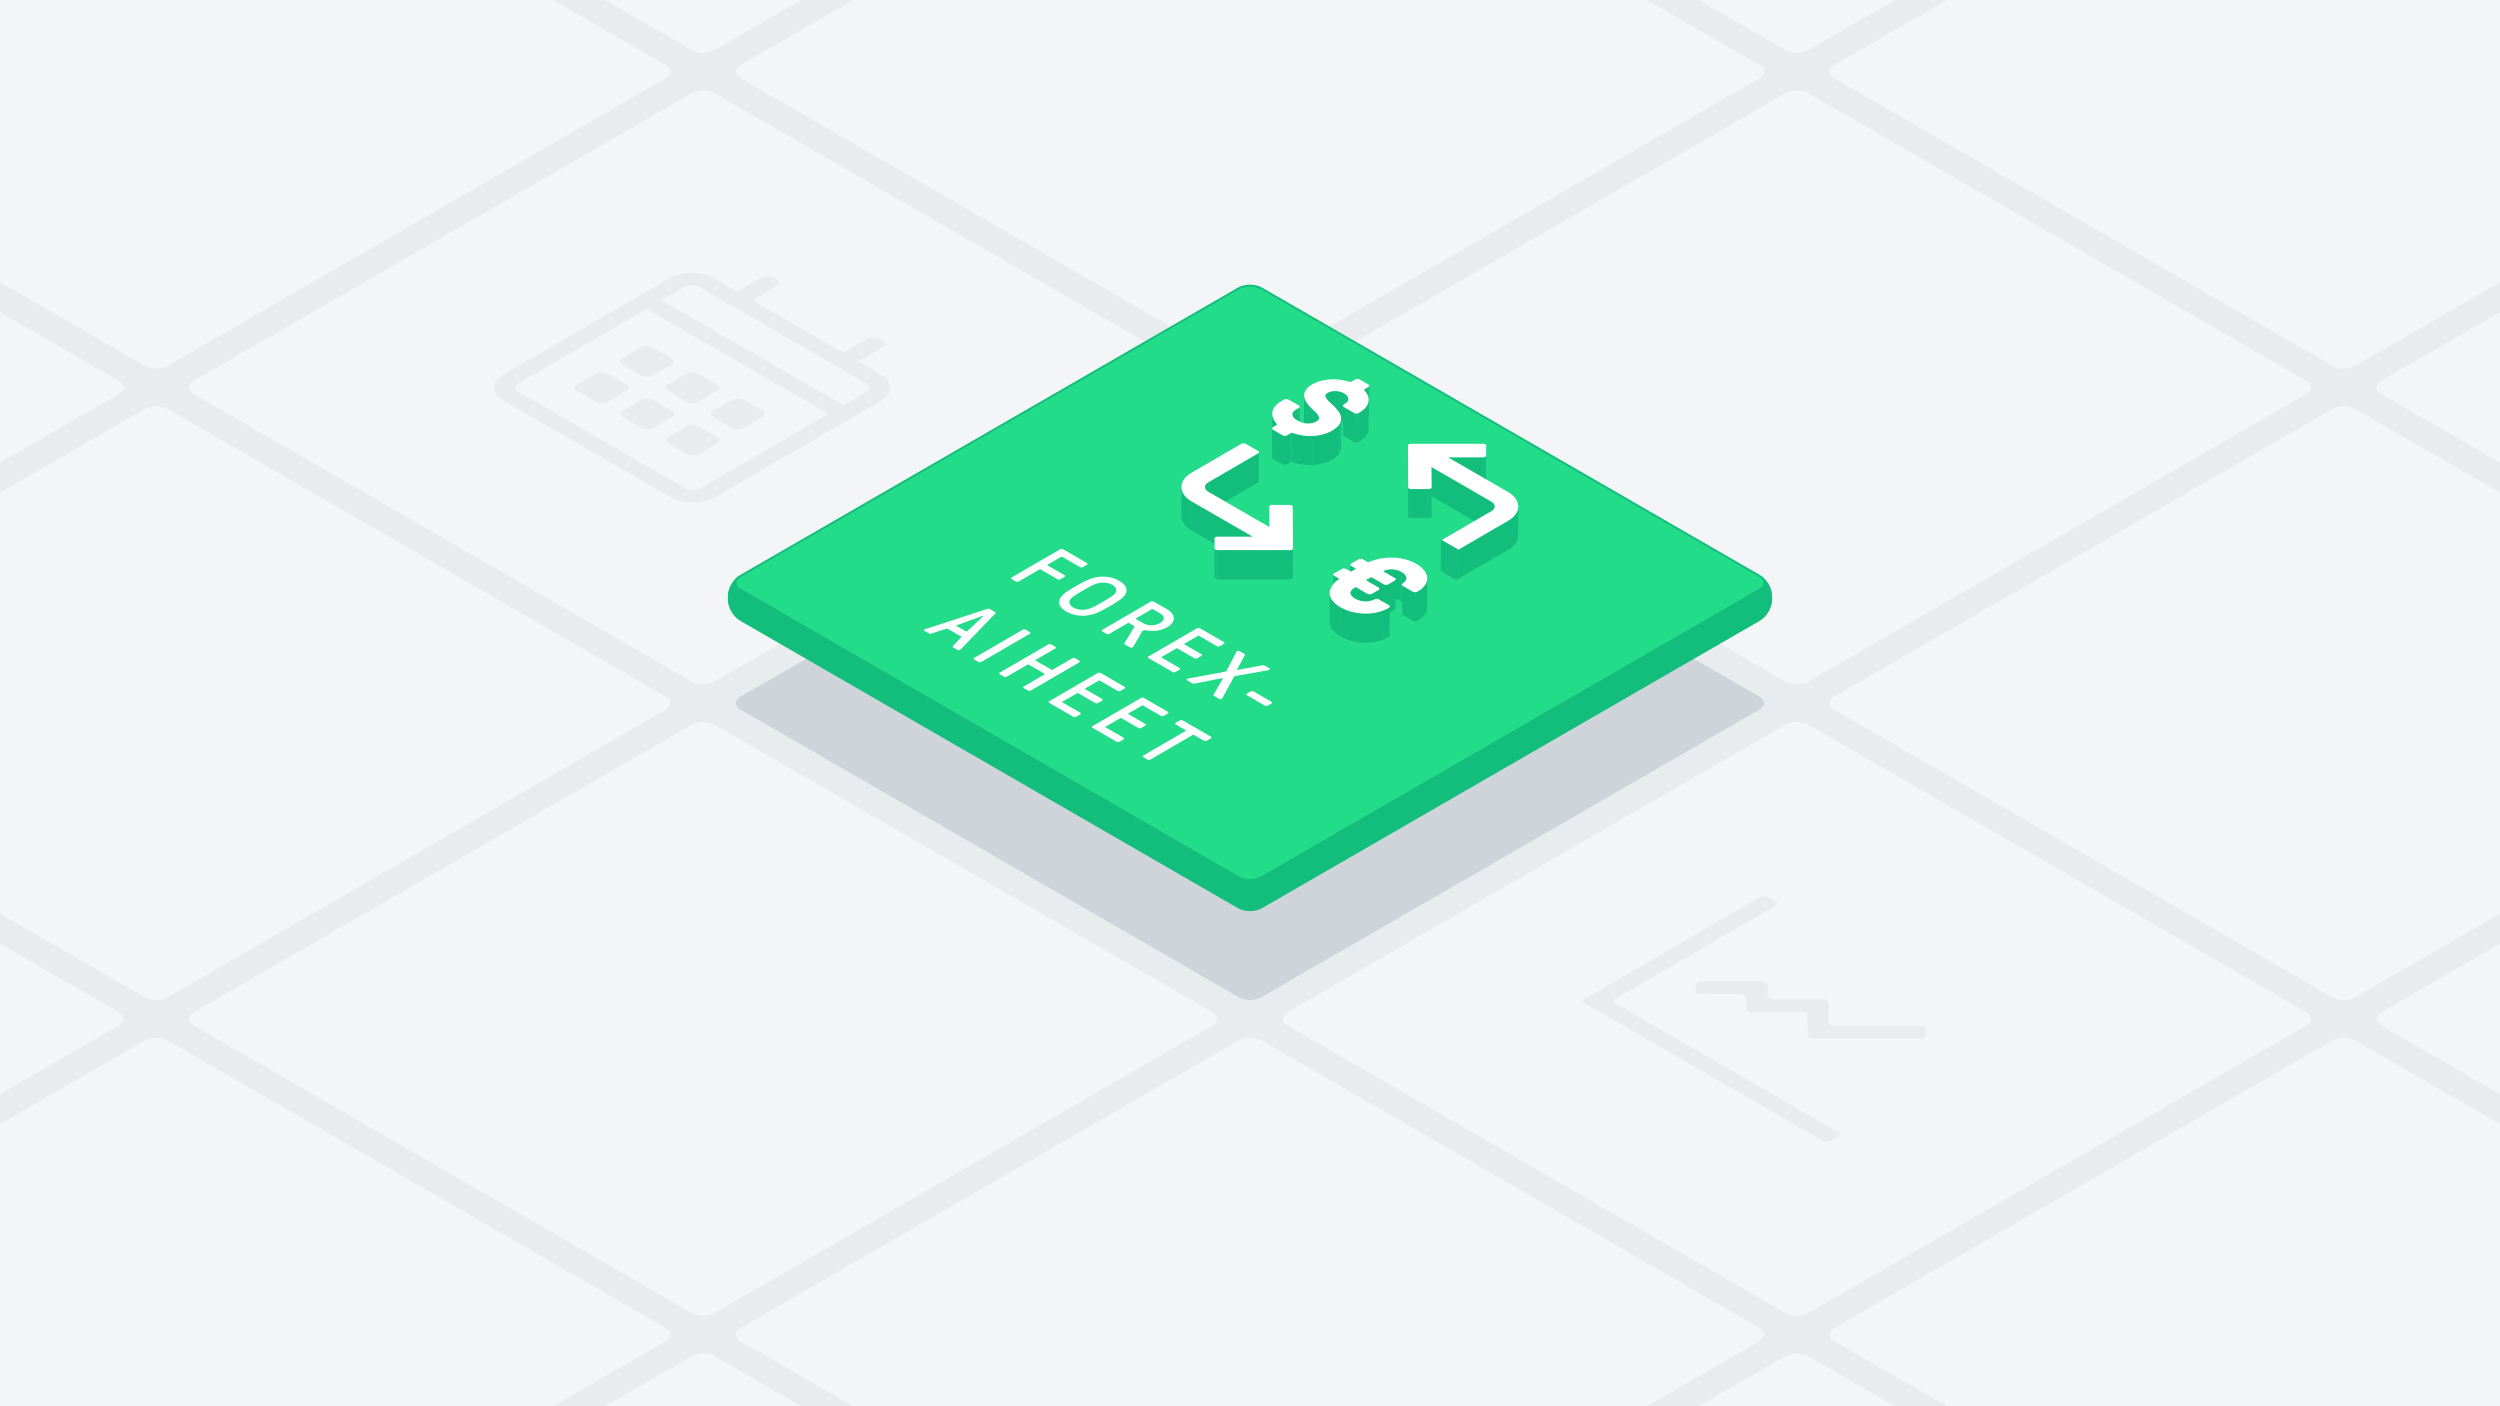 <svg xmlns="http://www.w3.org/2000/svg" viewBox="0 0 1920 1080"><defs><style>.cls-1{fill:#e9ecef;}.cls-2{fill:#f4f5f7;}.cls-3{fill:#ced4da;}.cls-4{fill:#13bd7c;}.cls-5,.cls-7{fill:none;stroke:#13bd7c;stroke-miterlimit:10;}.cls-5{stroke-width:2px;}.cls-6{fill:#22dc8a;}.cls-8{isolation:isolate;}.cls-9{fill:#fff;}</style></defs><g id="Background"><rect class="cls-1" x="-20" y="-20" width="1960" height="1120"/></g><g id="_L_Tile_Grid" data-name="[L] Tile Grid"><path class="cls-2" d="M951.34,765.94c4.763,2.75,12.557,2.75,17.32,0L1351.34,545c4.763-2.75,4.763-7.25,0-10L968.66,314.06c-4.763-2.75-12.557-2.75-17.32,0L568.66,535c-4.763,2.75-4.763,7.25,0,10Z"/><path class="cls-2" d="M531.34,523.453c4.763,2.75,12.557,2.75,17.32,0l382.68-220.94c4.763-2.75,4.763-7.25,0-10L548.66,71.573c-4.763-2.75-12.557-2.75-17.32,0L148.66,292.513c-4.763,2.75-4.763,7.25,0,10Z"/><path class="cls-2" d="M111.34,280.966c4.763,2.75,12.557,2.75,17.32,0L511.34,60.025c4.763-2.75,4.763-7.25,0-10L128.66-170.914c-4.763-2.75-12.557-2.75-17.32,0L-271.34,50.026c-4.763,2.75-4.763,7.25,0,10Z"/><path class="cls-2" d="M1371.34,1008.427c4.763,2.75,12.557,2.75,17.32,0l382.68-220.94c4.763-2.75,4.763-7.25,0-10l-382.68-220.94c-4.763-2.75-12.557-2.75-17.32,0L988.66,777.487c-4.763,2.75-4.763,7.25,0,10Z"/><path class="cls-2" d="M1791.34,1250.915c4.763,2.75,12.557,2.75,17.32,0l382.68-220.941c4.763-2.75,4.763-7.25,0-10l-382.68-220.94c-4.763-2.75-12.557-2.75-17.32,0l-382.68,220.941c-4.763,2.75-4.763,7.25,0,10Z"/><path class="cls-2" d="M531.34,1008.428c4.763,2.75,12.557,2.75,17.32,0L931.34,787.487c4.763-2.75,4.763-7.25,0-10L548.66,556.547c-4.763-2.75-12.557-2.75-17.32,0L148.66,777.488c-4.763,2.75-4.763,7.25,0,10Z"/><path class="cls-2" d="M111.34,765.941c4.763,2.75,12.557,2.75,17.32,0L511.34,545c4.763-2.75,4.763-7.25,0-10L128.66,314.06c-4.763-2.75-12.557-2.75-17.32,0L-271.34,535c-4.763,2.75-4.763,7.25,0,10Z"/><path class="cls-2" d="M-308.66,523.453c4.763,2.75,12.557,2.75,17.32,0L91.34,302.513c4.763-2.75,4.763-7.25,0-10L-291.34,71.573c-4.763-2.75-12.557-2.75-17.32,0l-382.68,220.94c-4.763,2.75-4.763,7.25,0,10Z"/><path class="cls-2" d="M951.34,1250.915c4.763,2.75,12.557,2.75,17.32,0l382.68-220.941c4.763-2.75,4.763-7.25,0-10L968.66,799.035c-4.763-2.75-12.557-2.75-17.32,0l-382.68,220.94c-4.763,2.75-4.763,7.25,0,10Z"/><path class="cls-2" d="M1371.34,1493.4c4.763,2.75,12.557,2.75,17.32,0l382.68-220.94c4.763-2.75,4.763-7.25,0-10l-382.68-220.94c-4.763-2.75-12.557-2.75-17.32,0l-382.68,220.94c-4.763,2.75-4.763,7.25,0,10Z"/><path class="cls-2" d="M111.34,1250.915c4.763,2.75,12.557,2.75,17.32,0l382.68-220.94c4.763-2.75,4.763-7.25,0-10L128.66,799.035c-4.763-2.75-12.557-2.75-17.32,0l-382.68,220.94c-4.763,2.75-4.763,7.25,0,10Z"/><path class="cls-2" d="M-308.66,1008.428c4.763,2.75,12.557,2.75,17.32,0L91.34,787.488c4.763-2.75,4.763-7.25,0-10l-382.68-220.94c-4.763-2.75-12.557-2.75-17.32,0l-382.68,220.94c-4.763,2.75-4.763,7.25,0,10Z"/><path class="cls-2" d="M531.34,1493.4c4.763,2.75,12.557,2.75,17.32,0l382.68-220.941c4.763-2.75,4.763-7.25,0-10l-382.68-220.94c-4.763-2.75-12.557-2.75-17.32,0l-382.68,220.94c-4.763,2.75-4.763,7.25,0,10Z"/><path class="cls-2" d="M1371.34,523.453c4.763,2.75,12.557,2.75,17.32,0l382.68-220.94c4.763-2.75,4.763-7.25,0-10L1388.66,71.573c-4.763-2.75-12.557-2.75-17.32,0L988.66,292.513c-4.763,2.75-4.763,7.25,0,10Z"/><path class="cls-2" d="M951.34,280.966c4.763,2.75,12.557,2.75,17.32,0L1351.34,60.025c4.763-2.75,4.763-7.25,0-10L968.66-170.914c-4.763-2.75-12.557-2.75-17.32,0L568.66,50.026c-4.763,2.75-4.763,7.25,0,10Z"/><path class="cls-2" d="M531.34,38.479c4.763,2.75,12.557,2.75,17.32,0L931.34-182.462c4.763-2.75,4.763-7.25,0-10L548.66-413.4c-4.763-2.75-12.557-2.75-17.32,0L148.66-192.461c-4.763,2.75-4.763,7.25,0,10Z"/><path class="cls-2" d="M1791.34,765.94c4.763,2.75,12.557,2.75,17.32,0L2191.34,545c4.763-2.75,4.763-7.25,0-10L1808.66,314.06c-4.763-2.75-12.557-2.75-17.32,0L1408.66,535c-4.763,2.75-4.763,7.25,0,10Z"/><path class="cls-2" d="M2211.34,1008.428c4.763,2.75,12.557,2.75,17.32,0l382.68-220.941c4.763-2.75,4.763-7.25,0-10l-382.68-220.94c-4.763-2.75-12.557-2.75-17.32,0l-382.68,220.94c-4.763,2.75-4.763,7.25,0,10Z"/><path class="cls-2" d="M1791.34,280.966c4.763,2.75,12.557,2.75,17.32,0L2191.34,60.025c4.763-2.75,4.763-7.25,0-10L1808.66-170.914c-4.763-2.75-12.557-2.75-17.32,0L1408.66,50.026c-4.763,2.75-4.763,7.25,0,10Z"/><path class="cls-2" d="M1371.34,38.479c4.763,2.75,12.557,2.75,17.32,0l382.68-220.941c4.763-2.75,4.763-7.25,0-10L1388.66-413.4c-4.763-2.75-12.557-2.75-17.32,0L988.66-192.461c-4.763,2.75-4.763,7.25,0,10Z"/><path class="cls-2" d="M2211.34,523.453c4.763,2.75,12.557,2.75,17.32,0l382.68-220.94c4.763-2.75,4.763-7.25,0-10L2228.66,71.573c-4.763-2.75-12.557-2.75-17.32,0l-382.68,220.94c-4.763,2.75-4.763,7.25,0,10Z"/></g><g id="_L_Central_Tile" data-name="[L] Central Tile"><path class="cls-3" d="M951.34,765.94c4.763,2.75,12.557,2.75,17.32,0L1351.34,545c4.763-2.75,4.763-7.25,0-10L968.66,314.06c-4.763-2.75-12.557-2.75-17.32,0L568.66,535c-4.763,2.75-4.763,7.25,0,10Z"/><path class="cls-4" d="M951.34,696.658c4.763,2.75,12.557,2.75,17.32,0l382.68-220.94c4.763-2.75,8.66-9.5,8.66-15v-3.094c0-5.5-3.9-12.25-8.66-15L968.66,221.684c-4.763-2.75-12.557-2.75-17.32,0L568.66,442.624c-4.763,2.75-8.66,9.5-8.66,15v3.094c0,5.5,3.9,12.25,8.66,15Z"/><path class="cls-5" d="M951.34,696.658c4.763,2.75,12.557,2.75,17.32,0l382.68-220.94c4.763-2.75,8.66-9.5,8.66-15v-3.094c0-5.5-3.9-12.25-8.66-15L968.66,221.684c-4.763-2.75-12.557-2.75-17.32,0L568.66,442.624c-4.763,2.75-8.66,9.5-8.66,15v3.094c0,5.5,3.9,12.25,8.66,15Z"/><path class="cls-6" d="M951.34,673.564c4.763,2.75,12.557,2.75,17.32,0l382.68-220.94c4.763-2.75,4.763-7.25,0-10L968.66,221.684c-4.763-2.75-12.557-2.75-17.32,0L568.66,442.624c-4.763,2.75-4.763,7.25,0,10Z"/><path class="cls-7" d="M951.34,673.564c4.763,2.75,12.557,2.75,17.32,0l382.68-220.94c4.763-2.75,4.763-7.25,0-10L968.66,221.684c-4.763-2.75-12.557-2.75-17.32,0L568.66,442.624c-4.763,2.75-4.763,7.25,0,10Z"/><g class="cls-8"><path class="cls-4" d="M1051.57,296.23l-.063,22.343a1.138,1.138,0,0,1-.621.92l.063-22.344A1.135,1.135,0,0,0,1051.57,296.23Z"/><polygon class="cls-4" points="1050.949 297.149 1050.886 319.493 1048.145 321.086 1048.208 298.742 1050.949 297.149"/><path class="cls-4" d="M1047.724,321.705l.063-22.344a.713.713,0,0,1,.421-.619l-.063,22.344A.712.712,0,0,0,1047.724,321.705Z"/><path class="cls-4" d="M1025.57,300.336l-.064,22.343a11.587,11.587,0,0,0-5.974,1.411l.063-22.343A11.571,11.571,0,0,1,1025.57,300.336Z"/><path class="cls-4" d="M1032.471,302.272l-.063,22.344c-.156-.1-.316-.2-.483-.3a13.935,13.935,0,0,0-6.419-1.637l.064-22.343a13.926,13.926,0,0,1,6.419,1.636Q1032.238,302.116,1032.471,302.272Z"/><path class="cls-4" d="M1017.791,326.367l.064-22.344a2.764,2.764,0,0,1,1.74-2.276l-.063,22.343A2.768,2.768,0,0,0,1017.791,326.367Z"/><path class="cls-4" d="M1035.483,306.462l-.063,22.343c0-1.573-1.128-3.061-3.012-4.189l.063-22.344C1034.356,303.4,1035.48,304.889,1035.483,306.462Z"/><path class="cls-4" d="M1035.494,306.706l-.063,22.344c0-.081,0-.163-.011-.245l.063-22.343C1035.491,306.544,1035.494,306.625,1035.494,306.706Z"/><path class="cls-4" d="M1001.5,325.932l.063-22.344a6.726,6.726,0,0,0,.1,1.139,12.1,12.1,0,0,0,2.39,5.2l-.063,22.344a12.1,12.1,0,0,1-2.39-5.2A6.625,6.625,0,0,1,1001.5,325.932Z"/><path class="cls-4" d="M1031.242,333.933l.063-22.344a1.156,1.156,0,0,0,.636.939l-.063,22.343A1.153,1.153,0,0,1,1031.242,333.933Z"/><path class="cls-4" d="M998.161,312.374l-.063,22.344a1.1,1.1,0,0,1-.631.9l.063-22.344A1.1,1.1,0,0,0,998.161,312.374Z"/><polygon class="cls-4" points="997.53 313.272 997.467 335.616 995.108 336.986 995.171 314.643 997.53 313.272"/><path class="cls-4" d="M1008.99,315.229l-.064,22.343a31.8,31.8,0,0,1-4.937-5.3l.063-22.344A31.847,31.847,0,0,0,1008.99,315.229Z"/><path class="cls-4" d="M1051.122,307.051l-.063,22.344a7.973,7.973,0,0,1-.206,1.768,9.981,9.981,0,0,1-2.07,4.109,16.133,16.133,0,0,1-4.364,3.59l.064-22.344a16.112,16.112,0,0,0,4.364-3.59,9.994,9.994,0,0,0,2.07-4.109A7.906,7.906,0,0,0,1051.122,307.051Z"/><polygon class="cls-4" points="1044.483 316.518 1044.419 338.862 1043.208 339.566 1043.271 317.222 1044.483 316.518"/><polygon class="cls-4" points="1040.073 317.222 1040.01 339.566 1031.878 334.871 1031.941 312.528 1040.073 317.222"/><path class="cls-4" d="M1043.271,317.222l-.063,22.344a3.133,3.133,0,0,1-1.533.364l.063-22.344A3.12,3.12,0,0,0,1043.271,317.222Z"/><path class="cls-4" d="M1041.738,317.586l-.063,22.344a3,3,0,0,1-1.665-.364l.063-22.344A3,3,0,0,0,1041.738,317.586Z"/><path class="cls-4" d="M992.445,340.675l.063-22.344c0-1.391.961-2.7,2.663-3.688l-.063,22.343C993.405,337.976,992.449,339.283,992.445,340.675Z"/><path class="cls-4" d="M1012.984,320.348l-.064,22.344a14.013,14.013,0,0,0-3.994-5.12l.064-22.343A14.031,14.031,0,0,1,1012.984,320.348Z"/><path class="cls-4" d="M1013.054,320.912l-.063,22.344a2.276,2.276,0,0,0-.071-.564l.064-22.344A2.229,2.229,0,0,1,1013.054,320.912Z"/><path class="cls-4" d="M977,340.133l.063-22.344a8.922,8.922,0,0,0,.474,2.859,13.008,13.008,0,0,0,2.775,4.5l-.063,22.344a13.006,13.006,0,0,1-2.775-4.5A8.884,8.884,0,0,1,977,340.133Z"/><path class="cls-4" d="M1029.987,321.553l-.063,22.344a8.072,8.072,0,0,1-1.21,4.133l.063-22.344A8.06,8.06,0,0,0,1029.987,321.553Z"/><polygon class="cls-4" points="980.693 325.969 980.63 348.313 980.247 347.488 980.31 325.144 980.693 325.969"/><path class="cls-4" d="M980.7,326.031l-.063,22.343c0-.02,0-.041,0-.061l.063-22.344A.43.43,0,0,1,980.7,326.031Z"/><path class="cls-4" d="M976.887,351.379l.063-22.344a.7.7,0,0,0,0,.08l-.063,22.344A.726.726,0,0,1,976.887,351.379Z"/><path class="cls-4" d="M977.587,330l-.063,22.344a1.093,1.093,0,0,1-.633-.882l.063-22.344A1.091,1.091,0,0,0,977.587,330Z"/><path class="cls-4" d="M993.255,332.7l-.063,22.344a5.368,5.368,0,0,0-1.357-.34l.063-22.344A5.4,5.4,0,0,1,993.255,332.7Z"/><path class="cls-4" d="M991.9,332.358l-.063,22.344a1.131,1.131,0,0,0-.829.482l.063-22.344A1.131,1.131,0,0,1,991.9,332.358Z"/><polygon class="cls-4" points="991.069 332.84 991.006 355.184 988.335 356.736 988.398 334.393 991.069 332.84"/><polygon class="cls-4" points="985.2 334.393 985.137 356.736 977.524 352.341 977.587 329.997 985.2 334.393"/><path class="cls-4" d="M988.4,334.393l-.063,22.343a3.126,3.126,0,0,1-1.534.364l.064-22.344A3.136,3.136,0,0,0,988.4,334.393Z"/><path class="cls-4" d="M986.865,334.756,986.8,357.1a3.286,3.286,0,0,1-1.664-.364l.063-22.343A3.289,3.289,0,0,0,986.865,334.756Z"/><path class="cls-4" d="M1028.777,325.686l-.063,22.344c-3.345,4.937-10.983,8.443-20.061,9.151l.063-22.344C1017.8,334.13,1025.433,330.624,1028.777,325.686Z"/><path class="cls-4" d="M1008.716,334.837l-.063,22.344a42.829,42.829,0,0,1-15.461-2.139l.063-22.344A42.785,42.785,0,0,0,1008.716,334.837Z"/><path class="cls-9" d="M980.693,325.969l-.383-.825a13.008,13.008,0,0,1-2.775-4.5,8.659,8.659,0,0,1-.3-4.513c.576-2.964,2.962-5.8,6.741-7.959l2.359-1.371a3.157,3.157,0,0,1,1.527-.366,3.023,3.023,0,0,1,1.671.366l7.992,4.615a1.1,1.1,0,0,1,.638.885,1.06,1.06,0,0,1-.628.967l-2.359,1.371c-1.768,1.027-2.731,2.4-2.659,3.849a6.274,6.274,0,0,0,3.359,4.089c.182.1.372.208.568.307q.261.171.54.333a16.9,16.9,0,0,0,7.194,2,13.315,13.315,0,0,0,6.707-1.512c1.635-.829,2.425-2.1,2.1-3.365a14.031,14.031,0,0,0-3.994-5.119,31.847,31.847,0,0,1-4.938-5.3,12.1,12.1,0,0,1-2.39-5.2,7.02,7.02,0,0,1,1.083-4.994,13.414,13.414,0,0,1,4.981-4.517,26.665,26.665,0,0,1,6.184-2.539,37.031,37.031,0,0,1,7.022-1.25,39.011,39.011,0,0,1,7.339.1,44.115,44.115,0,0,1,7.421,1.472l1.287.3a1.817,1.817,0,0,0,1.074-.259l2.881-1.674a3.717,3.717,0,0,1,3.2,0l6.807,3.93a1,1,0,0,1,.01,1.852l-2.741,1.593c-.556.324-.547.805-.056,1.452a12.1,12.1,0,0,1,2.56,4.291,8.033,8.033,0,0,1,.2,4.334,9.994,9.994,0,0,1-2.07,4.109,16.112,16.112,0,0,1-4.364,3.59l-1.212.7a3.12,3.12,0,0,1-1.533.364,3,3,0,0,1-1.665-.364l-8.132-4.694a1,1,0,0,1-.016-1.856l1.212-.7c1.6-.93,2.464-2.2,2.346-3.506,0-1.573-1.127-3.062-3.012-4.19q-.233-.156-.482-.3a13.926,13.926,0,0,0-6.419-1.636,11.571,11.571,0,0,0-5.975,1.411c-1.525.805-2.105,2.034-1.511,3.183a11.6,11.6,0,0,0,3.22,3.987,56.8,56.8,0,0,1,5.6,5.726,12.276,12.276,0,0,1,2.985,5.705,7.813,7.813,0,0,1-1.115,5.338c-3.344,4.938-10.982,8.444-20.061,9.151a42.785,42.785,0,0,1-15.461-2.139,5.4,5.4,0,0,0-1.357-.34,1.131,1.131,0,0,0-.829.482l-2.671,1.553a3.136,3.136,0,0,1-1.533.363,3.289,3.289,0,0,1-1.665-.363l-7.613-4.4a1.091,1.091,0,0,1-.633-.882,1.045,1.045,0,0,1,.623-.97l2.6-1.512C980.527,326.471,980.729,326.232,980.693,325.969Z"/></g><g class="cls-8"><path class="cls-4" d="M1141.354,349.949l-.064,22.343c-.031.707-1,1.27-2.219,1.29l.063-22.343C1140.355,351.218,1141.323,350.656,1141.354,349.949Z"/><polygon class="cls-4" points="1139.134 351.239 1139.071 373.582 1112.01 373.582 1112.074 351.239 1139.134 351.239"/><polygon class="cls-4" points="1081.48 374.316 1081.416 396.66 1081.235 364.455 1081.298 342.111 1081.48 374.316"/><polygon class="cls-4" points="1145.279 385.194 1145.216 407.538 1099.284 381.019 1099.347 358.675 1145.279 385.194"/><path class="cls-4" d="M1099.5,374.313l-.063,22.343c-.031.707-1,1.27-2.22,1.29l.063-22.344C1098.5,375.582,1099.468,375.02,1099.5,374.313Z"/><polygon class="cls-4" points="1097.279 375.602 1097.216 397.946 1083.651 397.95 1083.714 375.606 1097.279 375.602"/><path class="cls-4" d="M1083.714,375.606l-.063,22.344a3.3,3.3,0,0,1-1.559-.392,1.182,1.182,0,0,1-.676-.9l.064-22.344a1.181,1.181,0,0,0,.676.9A3.3,3.3,0,0,0,1083.714,375.606Z"/><path class="cls-4" d="M1147.95,388.93l-.064,22.344c0-1.354-.89-2.709-2.67-3.736l.063-22.344C1147.059,386.222,1147.953,387.576,1147.95,388.93Z"/><path class="cls-4" d="M1166.006,388.952l-.064,22.344c-.011,3.993-2.624,7.983-7.839,11.034l.063-22.344C1163.381,396.935,1165.994,392.946,1166.006,388.952Z"/><polygon class="cls-4" points="1107.175 414.778 1107.112 437.122 1107.077 437.142 1107.14 414.799 1107.175 414.778"/><path class="cls-4" d="M1106.43,438.021l.063-22.344a1.125,1.125,0,0,0,.658.934l-.064,22.343A1.125,1.125,0,0,1,1106.43,438.021Z"/><polygon class="cls-4" points="1119.951 422.195 1119.887 444.538 1107.112 437.122 1107.175 414.778 1119.951 422.195"/><polygon class="cls-4" points="1116.752 422.154 1116.689 444.498 1107.087 438.954 1107.151 416.611 1116.752 422.154"/><polygon class="cls-4" points="1158.166 399.986 1158.103 422.33 1119.887 444.538 1119.951 422.195 1158.166 399.986"/><path class="cls-9" d="M1099.347,358.675l.152,15.638c-.031.707-1,1.269-2.22,1.289l-13.565,0a3.3,3.3,0,0,1-1.558-.391,1.181,1.181,0,0,1-.676-.9l-.182-32.2c.031-.707,1-1.269,2.22-1.29h55.6a3.241,3.241,0,0,1,1.558.386,1.182,1.182,0,0,1,.676.9l0,7.838c-.031.707-1,1.269-2.22,1.29h-27.06l45.932,26.519c10.611,6.126,10.667,16.082.16,22.228L1119.951,422.2l-12.776-7.417,38.146-22.168c3.536-2.054,3.488-5.378-.042-7.416Z"/><path class="cls-4" d="M1119.914,422.174l-.063,22.344a3.584,3.584,0,0,1-3.162-.02l.063-22.344A3.584,3.584,0,0,0,1119.914,422.174Z"/><path class="cls-4" d="M1107.175,414.778l-.035.021,12.774,7.375a3.584,3.584,0,0,1-3.162-.02l-9.6-5.543a.984.984,0,0,1-.011-1.853Z"/></g><g class="cls-8"><path class="cls-4" d="M966.856,347.26l-.064,22.343a1.11,1.11,0,0,1-.644.918l.064-22.343A1.113,1.113,0,0,0,966.856,347.26Z"/><polygon class="cls-4" points="966.212 348.178 966.148 370.521 928.002 392.689 928.066 370.346 966.212 348.178"/><path class="cls-4" d="M925.374,396.37l.063-22.344c0-1.331.876-2.662,2.629-3.68L928,392.689C926.25,393.708,925.378,395.039,925.374,396.37Z"/><path class="cls-4" d="M907.287,396.34,907.351,374c-.012,4.046,2.655,8.1,8,11.181l-.064,22.344C909.943,404.439,907.276,400.387,907.287,396.34Z"/><polygon class="cls-4" points="974.775 404.706 974.711 427.049 974.687 411.412 974.751 389.068 974.775 404.706"/><polygon class="cls-4" points="962.048 412.142 961.985 434.486 915.282 407.522 915.346 385.178 962.048 412.142"/><polygon class="cls-4" points="932.806 421.29 932.743 443.633 932.693 435.776 932.756 413.432 932.806 421.29"/><path class="cls-4" d="M992.957,421.273l-.063,22.343c-.031.781-1.074,1.347-2.325,1.31l.064-22.343C991.883,422.62,992.926,422.054,992.957,421.273Z"/><path class="cls-9" d="M992.957,421.273c-.031.781-1.074,1.347-2.324,1.31l-55.592,0a3.287,3.287,0,0,1-1.563-.389,1.171,1.171,0,0,1-.672-.9l-.05-7.858c.031-.707,1-1.273,2.22-1.29h27.072l-46.7-26.964c-10.611-6.126-10.667-16.082-.125-22.208l38.18-22.188a3.574,3.574,0,0,1,3.2,0l9.6,5.54a.986.986,0,0,1,.017,1.856l-38.146,22.168c-3.536,2.054-3.488,5.379.041,7.416l46.668,26.944-.024-15.638c.031-.707,1-1.273,2.22-1.29h13.571a3.267,3.267,0,0,1,1.558.386,1.184,1.184,0,0,1,.676.9Z"/><path class="cls-4" d="M935.041,422.58l-.064,22.343a3.29,3.29,0,0,1-1.563-.388,1.171,1.171,0,0,1-.671-.9l.063-22.343a1.171,1.171,0,0,0,.672.9A3.287,3.287,0,0,0,935.041,422.58Z"/><polygon class="cls-4" points="990.633 422.583 990.569 444.926 934.977 444.923 935.041 422.58 990.633 422.583"/></g><g class="cls-8"><path class="cls-4" d="M1037.041,455.986l.063-22.343c0,.02,0,.04,0,.061l-.063,22.343C1037.042,456.027,1037.041,456.007,1037.041,455.986Z"/><path class="cls-4" d="M1037.039,456.125l.064-22.343a.987.987,0,0,0,.561.848l-.063,22.343A.987.987,0,0,1,1037.039,456.125Z"/><polygon class="cls-4" points="1040.948 436.526 1040.885 458.869 1037.601 456.973 1037.664 434.63 1040.948 436.526"/><path class="cls-4" d="M1041.176,436.8l-.063,22.344c0-.077-.054-.17-.228-.271l.063-22.343C1041.122,436.626,1041.177,436.719,1041.176,436.8Z"/><path class="cls-4" d="M1062.436,461.036l.064-22.343c0-.114.1-.231.309-.355l-.063,22.343C1062.532,460.806,1062.437,460.923,1062.436,461.036Z"/><path class="cls-4" d="M1076.415,439.405l-.063,22.344c-.222-.157-.455-.307-.7-.447a15.888,15.888,0,0,0-12.908-.621l.063-22.343a15.884,15.884,0,0,1,12.908.62C1075.96,439.1,1076.194,439.248,1076.415,439.405Z"/><path class="cls-4" d="M1023.963,463.5l.063-22.344a.843.843,0,0,0,.006.1l-.064,22.344C1023.965,463.571,1023.963,463.538,1023.963,463.5Z"/><path class="cls-4" d="M1023.965,463.683l.063-22.343a.991.991,0,0,0,.567.851l-.063,22.343A.991.991,0,0,1,1023.965,463.683Z"/><path class="cls-4" d="M1053.721,443.538l-.063,22.343a1.247,1.247,0,0,0-1.116-.08l.063-22.344A1.244,1.244,0,0,1,1053.721,443.538Z"/><path class="cls-4" d="M1080.1,443.659,1080.033,466a6,6,0,0,0-3.254-4.02q-.208-.12-.427-.234l.063-22.344q.219.114.427.234A6,6,0,0,1,1080.1,443.659Z"/><path class="cls-4" d="M1080.112,443.984l-.063,22.344a3.214,3.214,0,0,0-.016-.325l.064-22.344C1080.107,443.767,1080.112,443.876,1080.112,443.984Z"/><polygon class="cls-4" points="1028.748 444.589 1028.685 466.932 1024.532 464.534 1024.595 442.191 1028.748 444.589"/><path class="cls-4" d="M1071.892,444.788l-.064,22.343a.732.732,0,0,1,0,.081l.064-22.344C1071.89,444.841,1071.891,444.814,1071.892,444.788Z"/><polygon class="cls-4" points="1052.605 443.457 1052.542 465.801 1049.667 467.471 1049.73 445.128 1052.605 443.457"/><path class="cls-4" d="M1049.277,467.914l.063-22.344c0-.146.131-.291.39-.442l-.063,22.343C1049.407,467.622,1049.277,467.768,1049.277,467.914Z"/><path class="cls-4" d="M1071.888,444.894l-.064,22.344a1.071,1.071,0,0,1-.616.94l.063-22.343A1.075,1.075,0,0,0,1071.888,444.894Z"/><polygon class="cls-4" points="1071.271 445.835 1071.208 468.178 1066.108 471.142 1066.171 448.799 1071.271 445.835"/><polygon class="cls-4" points="1062.903 448.839 1062.84 471.183 1053.658 465.881 1053.721 443.538 1062.903 448.839"/><path class="cls-4" d="M1064.5,449.159l-.063,22.343a3.393,3.393,0,0,1-1.6-.319l.063-22.344A3.405,3.405,0,0,0,1064.5,449.159Z"/><path class="cls-4" d="M1066.171,448.8l-.063,22.343a2.972,2.972,0,0,1-1.667.36l.063-22.343A2.987,2.987,0,0,0,1066.171,448.8Z"/><path class="cls-4" d="M1076.573,471.482l.063-22.344a.921.921,0,0,0,.536.748l-.063,22.344A.918.918,0,0,1,1076.573,471.482Z"/><path class="cls-4" d="M1041.9,451.257l-.063,22.344a.466.466,0,0,0-.206-.21,1.289,1.289,0,0,0-.389-.134l.063-22.343a1.253,1.253,0,0,1,.389.134A.464.464,0,0,1,1041.9,451.257Z"/><path class="cls-4" d="M1041.308,450.914l-.063,22.343a3.518,3.518,0,0,0-1.281.745l.064-22.344A3.5,3.5,0,0,1,1041.308,450.914Z"/><path class="cls-4" d="M1059.338,452.083l-.063,22.343a.732.732,0,0,1,0,.081l.063-22.344A.726.726,0,0,0,1059.338,452.083Z"/><path class="cls-4" d="M1059.334,452.163l-.063,22.344a1.074,1.074,0,0,1-.616.966l.063-22.343A1.073,1.073,0,0,0,1059.334,452.163Z"/><polygon class="cls-4" points="1085.164 454.501 1085.101 476.844 1077.109 472.23 1077.172 449.886 1085.164 454.501"/><path class="cls-4" d="M1096.112,444.181l-.063,22.343a9.286,9.286,0,0,1-1.686,5.1,16.845,16.845,0,0,1-5.716,5.018,3.978,3.978,0,0,1-1.87.485l.063-22.344a3.975,3.975,0,0,0,1.87-.485,16.826,16.826,0,0,0,5.716-5.018A9.283,9.283,0,0,0,1096.112,444.181Z"/><path class="cls-4" d="M1086.84,454.783l-.063,22.344a3.239,3.239,0,0,1-1.676-.283l.063-22.343A3.242,3.242,0,0,0,1086.84,454.783Z"/><path class="cls-4" d="M1040.028,451.658,1039.964,474a5.09,5.09,0,0,0-3.008,3.809l.064-22.344A5.087,5.087,0,0,1,1040.028,451.658Z"/><polygon class="cls-4" points="1058.718 453.13 1058.655 475.473 1053.555 478.437 1053.618 456.094 1058.718 453.13"/><polygon class="cls-4" points="1050.35 456.134 1050.287 478.478 1041.84 473.601 1041.903 451.257 1050.35 456.134"/><path class="cls-4" d="M1051.951,456.454l-.063,22.344a3.405,3.405,0,0,1-1.6-.32l.063-22.344A3.405,3.405,0,0,0,1051.951,456.454Z"/><path class="cls-4" d="M1053.618,456.094l-.063,22.343a2.98,2.98,0,0,1-1.667.361l.063-22.344A2.978,2.978,0,0,0,1053.618,456.094Z"/><path class="cls-4" d="M1067.3,465.652,1067.241,488a.624.624,0,0,1-.026.175l.063-22.344A.585.585,0,0,0,1067.3,465.652Z"/><path class="cls-4" d="M1021.163,477.743l.063-22.344c0,.077,0,.153,0,.23a9.584,9.584,0,0,0,2.014,5.5,19.258,19.258,0,0,0,5.856,4.994c.086.05.173.1.261.149l-.063,22.343c-.088-.049-.175-.1-.261-.148a19.248,19.248,0,0,1-5.856-5,9.584,9.584,0,0,1-2.014-5.5C1021.163,477.9,1021.162,477.819,1021.163,477.743Z"/><path class="cls-4" d="M1067.278,465.827l-.063,22.344a1.377,1.377,0,0,1-.825,1.087,30.285,30.285,0,0,1-8.651,3.325,39.886,39.886,0,0,1-9.629.986,40.779,40.779,0,0,1-9.781-1.31,36.254,36.254,0,0,1-8.773-3.491c-.087-.051-.174-.1-.26-.153l.063-22.343.26.152a36.231,36.231,0,0,0,8.773,3.492,40.9,40.9,0,0,0,9.782,1.31,39.946,39.946,0,0,0,9.629-.987,30.289,30.289,0,0,0,8.65-3.324A1.376,1.376,0,0,0,1067.278,465.827Z"/><path class="cls-9" d="M1066.785,464.857a.918.918,0,0,1,.493.97,1.376,1.376,0,0,1-.825,1.088,30.289,30.289,0,0,1-8.65,3.324,39.946,39.946,0,0,1-9.629.987,40.9,40.9,0,0,1-9.782-1.31,36.231,36.231,0,0,1-8.773-3.492l-.26-.152c-.088-.049-.175-.1-.261-.149a19.258,19.258,0,0,1-5.856-4.994,9.584,9.584,0,0,1-2.014-5.5,9.839,9.839,0,0,1,1.638-5.48,17.736,17.736,0,0,1,4.532-4.776,11.586,11.586,0,0,0,1.35-.784l-4.153-2.4a.97.97,0,0,1-.563-.93c-.074-.647.585-1.273,1.66-1.451l4.892-2.843a2.938,2.938,0,0,1,1.666-.36,3.431,3.431,0,0,1,1.607.323l3.139,1.812a.42.42,0,0,0,.184.2.5.5,0,0,0,.723-.116l3.118-1.812c.019-.011.382-.222-.073-.485l-3.284-1.9a.969.969,0,0,1-.558-.926c-.037-.506.414-.93,1.139-1.189l5.1-2.964a2.965,2.965,0,0,1,1.667-.361,3.419,3.419,0,0,1,1.607.324l4.153,2.4a.947.947,0,0,0,.383-.223,44.662,44.662,0,0,1,27.192-2.3,34.03,34.03,0,0,1,9.132,3.506l.282.161a19.941,19.941,0,0,1,5.974,5.022,10.368,10.368,0,0,1,2.363,5.621,9.082,9.082,0,0,1-1.672,5.581,16.826,16.826,0,0,1-5.716,5.018,3.975,3.975,0,0,1-1.87.485,3.242,3.242,0,0,1-1.676-.282l-7.992-4.615c-.42-.242-.631-.606-.494-.97a2,2,0,0,1,.831-1.084c1.8-1.128,2.736-2.644,2.588-4.173a6,6,0,0,0-3.255-4.02q-.209-.12-.427-.234c-.221-.157-.455-.306-.7-.447a15.884,15.884,0,0,0-12.908-.62c-.348.2-.381.384-.206.565l8.727,5.039a.959.959,0,0,1,.558.926,1.07,1.07,0,0,1-.617.967l-5.1,2.964a2.987,2.987,0,0,1-1.667.36,3.405,3.405,0,0,1-1.6-.32l-9.182-5.3a1.244,1.244,0,0,0-1.116-.081l-2.875,1.671c-.521.3-.52.585,0,.889l9.042,5.22a.957.957,0,0,1,.557.926,1.073,1.073,0,0,1-.616.967l-5.1,2.964a2.978,2.978,0,0,1-1.667.36,3.405,3.405,0,0,1-1.6-.32l-8.447-4.877a.464.464,0,0,0-.206-.209,1.253,1.253,0,0,0-.389-.134,3.5,3.5,0,0,0-1.28.744,5.087,5.087,0,0,0-3.008,3.809,7.2,7.2,0,0,0,3.7,4.305,17.772,17.772,0,0,0,7.439,2.125,15.107,15.107,0,0,0,7.2-1.513,5.346,5.346,0,0,1,1.737-.4,2.668,2.668,0,0,1,1.7.259Z"/></g></g><g id="Icon"><path class="cls-1" d="M1477.619,788.537a2.018,2.018,0,0,1,1.2,1.694l.028,4.851c.007,1.32-1.826,2.43-4.142,2.407h-82.3a6.064,6.064,0,0,1-2.966-.709,2.021,2.021,0,0,1-1.2-1.695l-.088-15.578a2.125,2.125,0,0,0-1.237-1.717,5.848,5.848,0,0,0-2.932-.69l-38.648,0a6.054,6.054,0,0,1-2.964-.711,2.036,2.036,0,0,1-1.205-1.7l-.043-8.769a2.122,2.122,0,0,0-1.237-1.715,5.855,5.855,0,0,0-2.933-.692l-30.534-.059a6.077,6.077,0,0,1-2.961-.712,2.032,2.032,0,0,1-1.2-1.692l-.027-4.858c0-1.316,1.826-2.422,4.136-2.4H1353.4a6.074,6.074,0,0,1,2.969.711,2.025,2.025,0,0,1,1.2,1.7l.05,8.766a2.121,2.121,0,0,0,1.236,1.717,5.822,5.822,0,0,0,2.926.687l38.648,0a6.075,6.075,0,0,1,2.97.711,2.026,2.026,0,0,1,1.2,1.7l.087,15.578a2.119,2.119,0,0,0,1.234,1.713,5.85,5.85,0,0,0,2.929.69l65.81.063A6.063,6.063,0,0,1,1477.619,788.537Z"/><path class="cls-1" d="M1363.562,692.252c1.621.936,1.63,2.47.019,3.406l-123.051,71.51c-1.611.936-1.6,2.462.019,3.4l171.039,98.75c1.621.936,1.63,2.469.019,3.406l-5.861,3.406a6.507,6.507,0,0,1-5.88,0L1217.034,770.57c-1.621-.936-1.63-2.47-.019-3.406l134.767-78.318a6.507,6.507,0,0,1,5.88,0Z"/><path class="cls-1" d="M547.8,320.392c-2.4-1.386-2.419-3.653-.035-5.039l14.45-8.4a9.621,9.621,0,0,1,8.7,0l14.538,8.393c2.4,1.386,2.419,3.653.034,5.039l-14.45,8.4a9.622,9.622,0,0,1-8.7,0Z"/><path class="cls-1" d="M513.125,340.545c-2.4-1.386-2.413-3.657-.028-5.043l14.443-8.393a9.634,9.634,0,0,1,8.706,0l14.538,8.393c2.4,1.386,2.413,3.657.028,5.043l-14.443,8.394a9.64,9.64,0,0,1-8.706,0Z"/><path class="cls-1" d="M478.22,320.393c-2.4-1.386-2.407-3.653-.022-5.039l14.443-8.394a9.621,9.621,0,0,1,8.7,0l14.544,8.4c2.4,1.386,2.407,3.653.022,5.04l-14.443,8.393a9.621,9.621,0,0,1-8.7,0Z"/><path class="cls-1" d="M512.9,300.24c-2.4-1.386-2.413-3.649-.028-5.035l14.449-8.4a9.609,9.609,0,0,1,8.694,0l14.544,8.4c2.4,1.386,2.413,3.65.028,5.036l-14.45,8.4a9.6,9.6,0,0,1-8.692,0Z"/><path class="cls-1" d="M478,280.091c-2.4-1.386-2.414-3.649-.029-5.035l14.45-8.4a9.607,9.607,0,0,1,8.693,0l14.538,8.393c2.4,1.386,2.42,3.653.035,5.039l-14.45,8.4a9.619,9.619,0,0,1-8.7,0Z"/><path class="cls-1" d="M443.322,300.244c-2.4-1.386-2.408-3.653-.023-5.039l14.444-8.394a9.621,9.621,0,0,1,8.7,0l14.538,8.393c2.4,1.386,2.413,3.657.028,5.043l-14.444,8.393a9.635,9.635,0,0,1-8.7,0Z"/><path class="cls-1" d="M676.622,287.647c9.634,5.562,9.685,14.586.113,20.149L549.593,381.683c-9.572,5.562-25.151,5.563-34.785,0L386.833,307.8c-9.634-5.562-9.685-14.586-.113-20.149l127.142-73.887c9.572-5.562,25.151-5.562,34.786,0L566.1,223.839l18.782-10.915a9.609,9.609,0,0,1,8.694,0l2.9,1.677c2.4,1.386,2.42,3.654.035,5.039l-18.782,10.915,69.8,40.3,18.782-10.915a9.625,9.625,0,0,1,8.7,0l2.9,1.678c2.4,1.386,2.419,3.653.035,5.039l-18.782,10.915ZM537.96,374.967,636.2,317.874,496.6,237.272l-98.243,57.093c-3.178,1.846-3.161,4.869.038,6.716l127.974,73.886a12.824,12.824,0,0,0,11.6,0m109.8-63.809L665.1,301.08c3.178-1.847,3.161-4.87-.038-6.717L537.09,220.477a12.827,12.827,0,0,0-11.6,0l-17.342,10.078,139.607,80.6"/><path class="cls-9" d="M860.133,460.612q-2.844,2.05-7.7,4.866t-8.369,4.471a31.774,31.774,0,0,1-7.031,2.378,27.649,27.649,0,0,1-9.188.309,23.4,23.4,0,0,1-8.875-2.963q-4.08-2.357-5.146-5.131a5.737,5.737,0,0,1,.5-5.323,14.9,14.9,0,0,1,4.082-4.081q2.851-2.046,7.692-4.862t8.375-4.475a31.808,31.808,0,0,1,7.031-2.378,27.675,27.675,0,0,1,9.188-.31,23.445,23.445,0,0,1,8.869,2.968q4.089,2.361,5.152,5.127a5.738,5.738,0,0,1-.5,5.323A14.892,14.892,0,0,1,860.133,460.612Zm-20.359,5.522c1.986-.984,4.359-2.275,7.1-3.867s4.966-2.975,6.659-4.129a10.356,10.356,0,0,0,3.26-3.078,3.47,3.47,0,0,0,.237-3.067,6.084,6.084,0,0,0-2.816-2.8,12.905,12.905,0,0,0-4.845-1.622,16.749,16.749,0,0,0-5.288.151,20.627,20.627,0,0,0-5.3,1.9q-2.99,1.47-7.112,3.866t-6.646,4.129a10.287,10.287,0,0,0-3.267,3.082,3.458,3.458,0,0,0-.237,3.059,6.086,6.086,0,0,0,2.816,2.8,12.934,12.934,0,0,0,4.846,1.622,17.01,17.01,0,0,0,5.287-.144,20.97,20.97,0,0,0,5.31-1.9"/><path class="cls-9" d="M834.779,432.416a.7.7,0,0,1,0,1.309l-3.1,1.8a2.2,2.2,0,0,1-1.131.266,2.249,2.249,0,0,1-1.128-.262l-13.51-7.8a1.065,1.065,0,0,0-1.133,0l-10.149,5.9c-.374.217-.373.439,0,.656l12.884,7.439a.7.7,0,0,1,.014,1.308l-3.1,1.8a2.22,2.22,0,0,1-1.137.262,2.246,2.246,0,0,1-1.128-.262L799.277,437.4a1.066,1.066,0,0,0-1.132,0l-15.788,9.175a2.581,2.581,0,0,1-2.266,0l-3.116-1.8a.7.7,0,0,1-.007-1.313l37.215-21.627a2.581,2.581,0,0,1,2.266,0Z"/><path class="cls-9" d="M877.153,484.974l-6.719,11.53a1.777,1.777,0,0,1-.677.66,2.083,2.083,0,0,1-.992.244,2.188,2.188,0,0,1-1.159-.31l-3.461-2c-.607-.35-.755-.789-.459-1.316l7.4-12.187c.221-.394.085-.729-.406-1.013l-3.461-2a1.049,1.049,0,0,0-1.132,0l-14.1,8.191a2.207,2.207,0,0,1-1.131.258,2.23,2.23,0,0,1-1.135-.258l-3.122-1.8a.749.749,0,0,1-.449-.656.739.739,0,0,1,.442-.656l37.215-21.627a2.617,2.617,0,0,1,2.266,0l10.215,5.9a10.931,10.931,0,0,1,4.518,4.343,5.488,5.488,0,0,1,.142,4.917,10.438,10.438,0,0,1-4.582,4.5q-6.651,3.864-16,2.455a4.6,4.6,0,0,0-2.545.1A1.875,1.875,0,0,0,877.153,484.974Zm7.1-4.785a12.576,12.576,0,0,0,6.558-1.7q2.988-1.736,2.918-3.8c-.052-1.375-.975-2.584-2.8-3.635l-5.388-3.111a1.059,1.059,0,0,0-1.133,0l-11.836,6.879c-.381.221-.38.435,0,.656l5.389,3.111a12.548,12.548,0,0,0,6.284,1.607"/><g class="cls-8"><path class="cls-9" d="M976.512,539a.751.751,0,0,1,.449.656.742.742,0,0,1-.442.657l-2.823,1.64a2.222,2.222,0,0,1-1.131.258,2.18,2.18,0,0,1-1.128-.262l-13.791-7.962a.7.7,0,0,1-.014-1.308l2.823-1.641a2.581,2.581,0,0,1,2.266,0Z"/><path class="cls-9" d="M974.782,513.247a.725.725,0,0,1,.423.575.594.594,0,0,1-.366.575,4.315,4.315,0,0,1-1.238.394l-24.865,4.391a2.437,2.437,0,0,0-.68.195,1.366,1.366,0,0,0-.392.494l-8.786,16.149a1.788,1.788,0,0,1-.62.693,1.949,1.949,0,0,1-1.017.258,1.991,1.991,0,0,1-1.02-.258l-3.862-2.23c-.262-.151-.416-.306-.455-.461a.959.959,0,0,1,.226-.656l6.78-11.891c.183-.329.22-.528.105-.594a2.233,2.233,0,0,0-1.018.066l-20.45,4a4.205,4.205,0,0,1-1.132.133,1.912,1.912,0,0,1-.8-.262l-3.863-2.23a.745.745,0,0,1-.423-.575.6.6,0,0,1,.36-.572,4.23,4.23,0,0,1,1.251-.394l27.794-5.176a3.545,3.545,0,0,0,.852-.228,1.007,1.007,0,0,0,.335-.395l7.5-14.416a1.875,1.875,0,0,1,.677-.719,1.823,1.823,0,0,1,.991-.214,2.042,2.042,0,0,1,.994.243l3.633,2.1c.262.151.416.306.448.457a.885.885,0,0,1-.225.656l-5.763,10.583c-.152.266-.163.428-.055.49a1.569,1.569,0,0,0,.853-.029l18.251-3.373a3.9,3.9,0,0,1,1.132-.133,1.86,1.86,0,0,1,.791.258Z"/></g><path class="cls-9" d="M939.883,493.1a.752.752,0,0,1,.45.656.741.741,0,0,1-.442.656l-3.1,1.8a2.221,2.221,0,0,1-1.138.262,2.249,2.249,0,0,1-1.128-.262l-13.51-7.8a1.061,1.061,0,0,0-1.132,0l-10.149,5.9c-.375.217-.373.439,0,.656l12.885,7.439a.7.7,0,0,1,.013,1.308l-3.1,1.8a2.22,2.22,0,0,1-1.137.262,2.246,2.246,0,0,1-1.128-.262l-12.884-7.439a1.067,1.067,0,0,0-1.133,0l-10.993,6.389c-.38.221-.373.438,0,.656l13.625,7.866a.758.758,0,0,1,.449.656.743.743,0,0,1-.448.653l-3.1,1.8a2.174,2.174,0,0,1-1.125.262,2.239,2.239,0,0,1-1.134-.258l-18.445-10.65a.7.7,0,0,1-.008-1.312l37.215-21.627a2.581,2.581,0,0,1,2.266,0Z"/><path class="cls-9" d="M828.863,507.386a.769.769,0,0,1,.455.653.761.761,0,0,1-.454.656l-37.216,21.627a2.551,2.551,0,0,1-2.252,0l-3.123-1.8a.7.7,0,0,1-.013-1.309l15.788-9.175c.38-.221.373-.439,0-.656l-11.92-6.882a1.045,1.045,0,0,0-1.126,0l-15.789,9.175a2.588,2.588,0,0,1-2.259,0l-3.122-1.8a.7.7,0,0,1-.014-1.308l37.216-21.628a2.552,2.552,0,0,1,2.265,0l3.122,1.8a.77.77,0,0,1,.456.652.76.76,0,0,1-.448.66l-14.938,8.681c-.381.222-.38.435,0,.653l11.92,6.882a1.059,1.059,0,0,0,1.133,0l14.938-8.681a2.546,2.546,0,0,1,2.266,0Z"/><path class="cls-9" d="M790.836,485.431a.7.7,0,0,1,.007,1.313l-37.215,21.627a2.255,2.255,0,0,1-1.125.262,2.219,2.219,0,0,1-1.135-.266l-3.122-1.8a.7.7,0,0,1-.013-1.309l37.215-21.627a2.581,2.581,0,0,1,2.266,0Z"/><path class="cls-9" d="M737.905,498.573a3.384,3.384,0,0,1-.786.656,1.517,1.517,0,0,1-.82.144,1.936,1.936,0,0,1-.93-.243l-3.3-1.9c-.53-.306-.608-.675-.235-1.114l6.13-6.454c.222-.174.3-.362.22-.557a1.092,1.092,0,0,0-.512-.523l-9.424-5.441a2.328,2.328,0,0,0-1.859-.162l-11.123,3.572a2.394,2.394,0,0,1-1.923-.133l-3.295-1.9a.74.74,0,0,1-.429-.542.46.46,0,0,1,.252-.472,5.6,5.6,0,0,1,1.13-.457l47.261-15.438a1.945,1.945,0,0,1,.985-.144,2.261,2.261,0,0,1,.937.277l3.972,2.293a.944.944,0,0,1,.486.545.524.524,0,0,1-.251.568Zm3.823-13.731a.813.813,0,0,0,1.082-.1l12.04-11.272c.184-.152.222-.262.107-.329l-.115-.066c-.077-.044-.261-.018-.56.066l-19.421,7.012-.286.1c-.26.151-.221.328.117.524l7.036,4.062"/><path class="cls-9" d="M863.646,527.469a.7.7,0,0,1,.008,1.312l-3.1,1.8a2.59,2.59,0,0,1-2.266,0l-13.5-7.8a1.055,1.055,0,0,0-1.127,0l-10.149,5.9c-.38.221-.373.438,0,.656l12.884,7.438a.751.751,0,0,1,.449.657.742.742,0,0,1-.448.652l-3.1,1.8a2.15,2.15,0,0,1-1.125.261,2.206,2.206,0,0,1-1.134-.258l-12.884-7.438a1.055,1.055,0,0,0-1.133,0l-10.993,6.388c-.374.217-.372.439,0,.656l13.619,7.863a.783.783,0,0,1,.462.656.771.771,0,0,1-.455.656l-3.1,1.8a2.245,2.245,0,0,1-1.125.262,2.216,2.216,0,0,1-1.134-.265l-18.445-10.65a.7.7,0,0,1-.008-1.305l37.216-21.627a2.553,2.553,0,0,1,2.259,0Z"/><path class="cls-9" d="M896.846,546.637a.7.7,0,0,1,.008,1.312l-3.1,1.8a2.587,2.587,0,0,1-2.265,0l-13.5-7.8a1.045,1.045,0,0,0-1.126,0l-10.15,5.9c-.38.221-.379.435,0,.656l12.884,7.439a.757.757,0,0,1,.45.656.743.743,0,0,1-.449.652l-3.1,1.8a2.152,2.152,0,0,1-1.125.261,2.233,2.233,0,0,1-1.135-.258l-12.884-7.438a1.051,1.051,0,0,0-1.133,0l-10.992,6.388c-.375.217-.38.435,0,.656l13.619,7.863a.789.789,0,0,1,.462.656.77.77,0,0,1-.455.656l-3.1,1.8a2.559,2.559,0,0,1-2.26,0L839.049,558.99a.756.756,0,0,1-.456-.653.748.748,0,0,1,.442-.656l37.216-21.627a2.579,2.579,0,0,1,2.265,0Z"/><path class="cls-9" d="M929.874,565.705a.7.7,0,0,1,.008,1.313l-3.1,1.8a2.581,2.581,0,0,1-2.266,0l-7.489-4.324a1.053,1.053,0,0,0-1.126,0l-32.426,18.844a2.55,2.55,0,0,1-2.26,0l-3.115-1.8a.7.7,0,0,1-.014-1.308l32.426-18.844c.374-.218.367-.435-.01-.653l-7.547-4.357a.7.7,0,0,1-.007-1.312l3.1-1.8a2.552,2.552,0,0,1,2.265,0Z"/></g></svg>